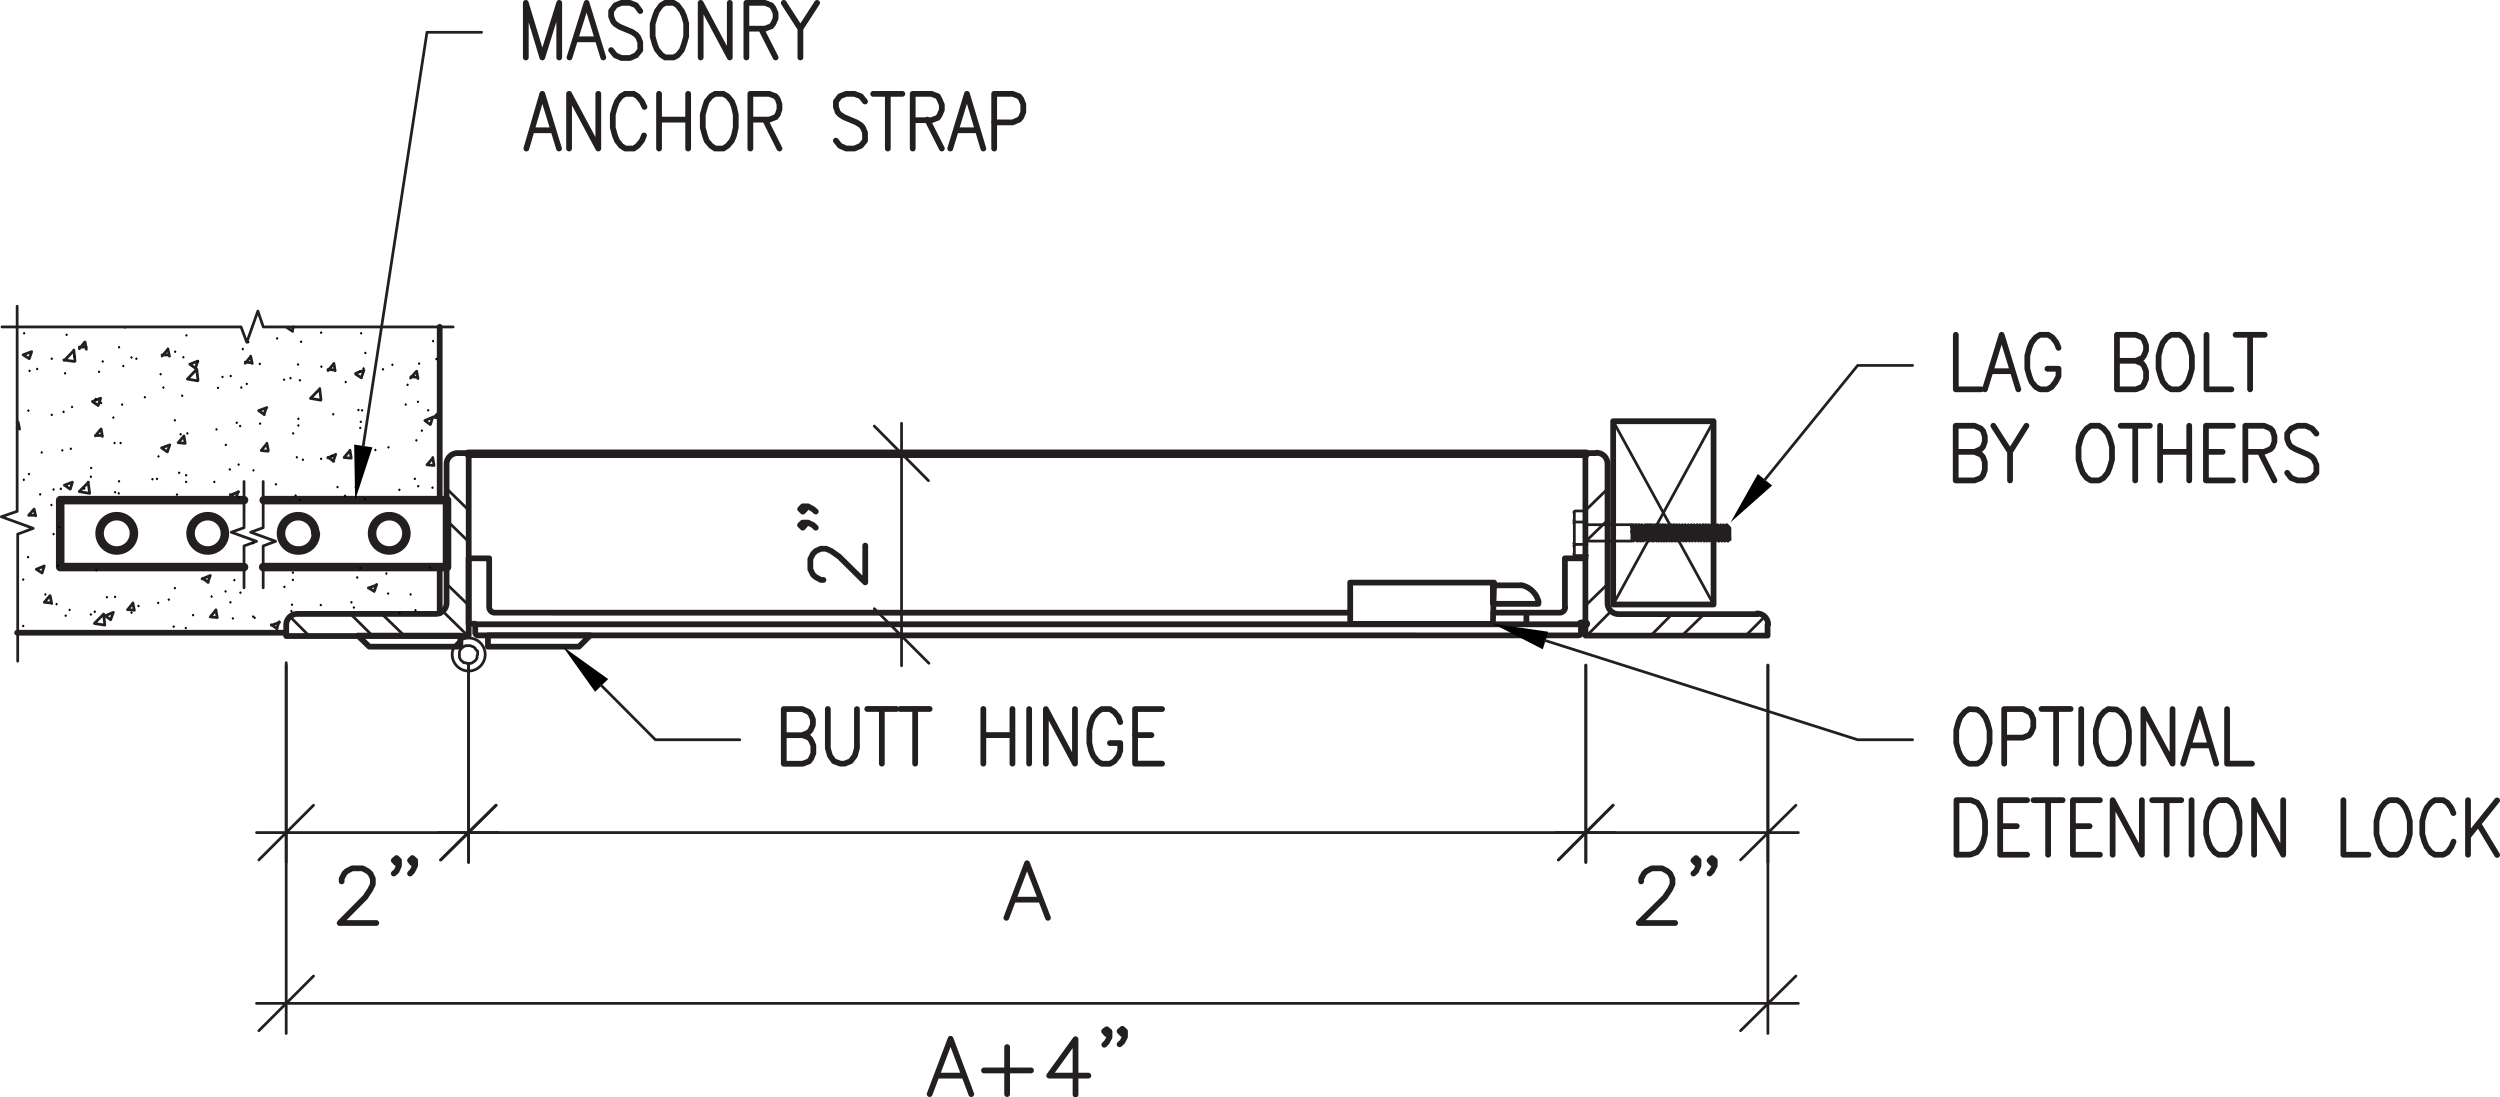 <svg xmlns="http://www.w3.org/2000/svg" viewBox="0 0 225.89 99.12"><defs><style>.cls-1,.cls-2,.cls-3{fill:none;stroke:#231f20;stroke-linecap:round;stroke-linejoin:round;}.cls-1{stroke-width:0.52px;}.cls-2{stroke-width:0.25px;}.cls-3{stroke-width:0.77px;}</style></defs><g id="Layer_2" data-name="Layer 2"><g id="Layer_1-2" data-name="Layer 1"><polygon class="cls-1" points="52.31 58.43 44.09 58.43 44.09 57.41 53.33 57.41 52.31 58.43"/><path class="cls-2" d="M33.62,57.41l-1.95-1.94m10.56,1.94L40,55.22m2.31-6.31-2-1.94M27.89,57.41l-1.7-1.7m10.31,1.7-2-1.94m7.79-.83-2-1.94m2-6.66-2-1.95"/><path class="cls-1" d="M41.35,40.94h1V57.41m-1-16.47a1,1,0,0,0-1,1m0,12.6V41.93m-1,13.54a1,1,0,0,0,1-1m-13.54,1H39.4m-12.54,0a1,1,0,0,0-1,1m16.45,1H25.86v-1"/><path class="cls-2" d="M152,57.41l2-1.94M143.4,57.41l2.17-2.19m-2.28-6.31,2-1.94m12.47,10.44,1.7-1.7m-10.28,1.7,1.92-1.94m-7.76-.83,2-1.94m-2-6.66,2-1.95"/><path class="cls-1" d="M43.16,57.41h84.78m-85-.26a.26.26,0,0,0,.26.26m-.26-1v.8m99.94-.8H42.91m99.94.8v-.8m-.23,1a.26.26,0,0,0,.26-.26m-14.94.26h14.67m1.64-16.47h-1V57.41m2-15.5a1,1,0,0,0-1-1m1,13.57V41.93m0,12.56a1,1,0,0,0,1,1m12.57,0H146.2m13.56.94a1,1,0,0,0-1-1m-15.5,2h16.45v-1"/><path class="cls-3" d="M36.72,48.19a1.55,1.55,0,1,0-1.55,1.55,1.55,1.55,0,0,0,1.55-1.55m-8.23,0A1.55,1.55,0,1,0,27,49.74a1.54,1.54,0,0,0,1.54-1.55m-8.22,0a1.55,1.55,0,1,0-1.55,1.55,1.54,1.54,0,0,0,1.55-1.55m-8.22,0a1.55,1.55,0,1,0-1.55,1.55,1.55,1.55,0,0,0,1.55-1.55m11.73-3H40.39v6.05H23.78M143.29,41H42.34"/><path class="cls-2" d="M23.78,43.51v4.17l-1.13.41,2.25.82-1.12.42v3.78m-1.73-9.6v4.17l-1.15.41,2.28.82-1.13.42v3.78"/><polyline class="cls-3" points="22.05 45.19 5.44 45.19 5.44 51.24 22.05 51.24"/><path class="cls-2" d="M43.16,59.14l0-.14,0-.16L43,58.7l-.08-.14-.14-.11-.14-.05-.13-.06-.17,0H42.2l-.14,0-.16.09-.11.08-.14.11-.08.14-.06.16,0,.14v.16l0,.17.06.13.08.14.14.11.11.11.16,0,.14.06h.16l.17,0,.13-.05.14-.09.14-.11.08-.1.08-.14,0-.17Zm.68,0a1.49,1.49,0,1,0-1.49,1.49,1.5,1.5,0,0,0,1.49-1.49m112-10.24.13-.14m.14.14-.14-.14-.24-1.34.13.13m.25,1.35-.25-1.35.14-.13m-.41,1.48.11-.14m.14.14-.14-.14-.22-1.34.11.13m.25,1.35-.25-1.35.14-.13m-.41,1.48.13-.14m.14.14-.14-.14-.24-1.34.13.13m.25,1.35-.25-1.35.14-.13M155,48.89l.14-.14m.14.14-.14-.14-.25-1.34.14.13m.25,1.35-.25-1.35.14-.13m-.41,1.48.1-.14m.14.14-.14-.14-.21-1.34.13.13m.22,1.35-.22-1.35.11-.13m-.41,1.48.14-.14m.14.14-.14-.14-.25-1.34.14.13m.25,1.35-.25-1.35.14-.13m-.44,1.48.13-.14m.14.14-.14-.14-.22-1.34.11.13m.25,1.35-.25-1.35.14-.13M154,48.89l.14-.14m.11.14-.11-.14-.25-1.34.14.13m.22,1.35L154,47.54l.13-.13m-.43,1.48.13-.14m.14.14-.14-.14-.24-1.34.13.13m.25,1.35-.25-1.35.14-.13m-.41,1.48.11-.14m.14.14-.14-.14-.22-1.34.14.13m.22,1.35-.22-1.35.11-.13m-.41,1.48.13-.14m.14.14-.14-.14-.24-1.34.13.13m.25,1.35-.25-1.35.14-.13m-.44,1.48.14-.14m.14.14-.14-.14-.22-1.34.11.13m.25,1.35-.25-1.35.14-.13m-.42,1.48.14-.14m.11.14-.11-.14-.24-1.34.13.13m.22,1.35-.22-1.35.14-.13m-.44,1.48.14-.14m.13.14-.13-.14-.25-1.34.14.13m.24,1.35-.24-1.35.14-.13m-.42,1.48.11-.14m.14.14-.14-.14L152,47.41l.14.13m.22,1.35-.22-1.35.11-.13m-.41,1.48.14-.14m.13.14-.13-.14-.25-1.34.14.13m.24,1.35-.24-1.35.13-.13m-.43,1.48.13-.14m.14.14-.14-.14-.22-1.34.11.13m.25,1.35-.25-1.35.14-.13m-.41,1.48.14-.14m.11.14-.11-.14-.25-1.34.14.13m.22,1.35-.22-1.35.13-.13m-.44,1.48.14-.14m.14.14-.14-.14L151,47.41l.13.13m.25,1.35-.25-1.35.14-.13m-.41,1.48.11-.14m.13.14-.13-.14-.22-1.34.14.13m.21,1.35-.21-1.35.11-.13m-.42,1.48.14-.14m.14.14-.14-.14-.25-1.34.14.13m.25,1.35-.25-1.35.14-.13m-2.39,0,.25,1.34-.14.14m-.9-.14L147.4,48m0-.47.14-.13.11.13.13-.13m-.41,1.48.14-.14.11.14.14-.14.13.14m0,0-.24-1.35m.11,1.21-.22-1.34m.08,1.48-.25-1.48m.28.13.13-.13.14.13.14-.13m-.44,1.48.14-.14.13.14.14-.14.14.14m0,0L148,47.54m.11,1.21-.25-1.34m.14.13.14-.13.13.13.11-.13m-.41,1.48.14-.14.14.14.11-.14.13.14m0,0-.22-1.35m.09,1.21-.22-1.34m.13.13.11-.13.14.13m-.27,1.35.11-.14.13.14m-5.15-1.48h4.11v1.48m-4.11,0h4.11m8.86-.17v-1m-13,2.49V46.09m13,2.28-.14-.83m-.14-.13.28.3m-.17,1.18.17-.17m-5.71.17-.24-1.35m-.11-.13.11.13.13-.13m0,1.34.13.14m-.27,0-.22-1.35m-.14-.13.14.13.14-.13m0,1.34.11.14.14-.14m-.39.14-.24-1.35m-.14-.13.14.13.13-.13m0,1.34.13.14.14-.14m-.41.14-.22-1.35m-.14-.13.14.13.11-.13m0,1.34.14.14.14-.14m-.39.14-.24-1.35m-.14-.13.14.13.13-.13m0,1.34.13.14.11-.14m-.38.14L149,47.54m-.11-.13.11.13.14-.13m0,1.34.14.14.14-.14m-.42.14-.22-1.35m-.13-.13.13.13.14-.13m0,1.34.11.14.14-.14m-.38.14-.25-1.35.14-.13m0,1.34.14.14.13-.14m7.38,0L156,47.41m-5.56,1.34-.22-1.34m0,1.34-.25-1.34m0,1.34-.25-1.34m0,1.34-.22-1.34m0,1.34-.25-1.34m0,1.34-.22-1.34m0,1.34-.24-1.34m-6.36,2.79h1m-1.18-.13V46.26m.14,2.93h1m-1.18.86a.15.15,0,0,0,.15.15m0-1a.15.15,0,0,0-.15.15m0-.27a.15.15,0,0,0,.15.15m0-2.08a.15.15,0,0,0-.15.15m0-.28a.15.15,0,0,0,.15.15m0,0h1m-1-1a.15.15,0,0,0-.15.15m.15-.15a.15.15,0,0,0-.15.15m.14-.15h1"/><path class="cls-1" d="M139,54.42v.14h-4.11m4.13-.17a2,2,0,0,0-1.58-1.52m-2.55,1.69V52.89h2.52m-2.52,3.48H122V52.64h13ZM33.37,58.43H41.6v-1H32.33Z"/><path class="cls-2" d="M83.89,43.43,79,38.5M79,55l4.93,4.93m-2.47.22V38.25M83.1,41H78.71m4.14,16.44H78.71"/><path class="cls-1" d="M154.83,54.62h-9.07V38.06h9.07Zm-65-41.2V8.48h1.67l.58.22.19.25.19.47v.71l-.19.46-.19.22-.58.25H89.81m-3.4.71H88.3m-2.44,1.65,1.51-4.94,1.48,4.94m-5.07-2.61,1.32,2.61m-2.63,0V8.48h1.69l.58.22L84.9,9l.2.47v.46l-.2.47-.16.24-.58.22H82.47M78.9,8.48h2.63m-1.31,0v4.94M78.16,9.17l-.38-.47-.58-.22h-.74l-.57.22-.36.47v.49l.16.47.2.22.38.24,1.12.47.39.25.19.22.19.46v.72l-.38.46-.58.25h-.74l-.57-.25-.36-.46m-6.41-1.9,1.31,2.61m-2.63,0V8.48h1.7l.58.22.19.25.16.47v.46l-.16.47-.19.24-.58.22H67.8M64.62,8.48l-.38.22-.39.47-.16.49-.19.69v1.18l.19.71.16.47.39.46.38.25h.74l.38-.25.39-.46.19-.47.16-.71V10.35l-.16-.69-.19-.49-.39-.47-.38-.22Zm-5.07,2.33h2.63m0-2.33v4.94M59.55,8.48v4.94M58.23,9.66,58,9.17l-.38-.47-.36-.22h-.77l-.38.22-.36.47-.19.49-.19.69v1.18l.19.71.19.47.36.46.38.25h.77l.36-.25.38-.46.19-.47m-6.77,1.18V8.48l2.64,4.94V8.48m-6,3.29H50m-2.44,1.65L49,8.48l1.51,4.94M73.83.26,72.32,2.59M70.82.26l1.5,2.33v2.6m-3.56-2.6,1.32,2.6m-2.64,0V.26h1.68l.57.22.19.25.2.46v.47l-.2.46-.19.25-.57.22H67.44m-4.13,2.6V.26l2.63,4.93V.26M60.1.26l-.36.22L59.36,1l-.19.49-.2.68V3.3l.2.72.19.46.38.47.36.24h.77L61.22,5l.39-.47L61.8,4,62,3.3V2.12l-.19-.68L61.61,1,61.22.48,60.87.26ZM57.85,1,57.47.48,56.92.26h-.77L55.6.48,55.22,1v.49l.19.47.19.21.39.25,1.12.47.36.24.19.22.19.47v.71L57.47,5l-.55.24h-.77L55.6,5l-.38-.47M52,3.55H53.9M51.46,5.19,53,.26l1.51,4.93m-7,0V.26L49,5.19,50.53.26V5.19m87.39,50.17v1m3-1a.5.5,0,0,0,.5-.51m1.84-4.4h-1.86v4.41m-19.47.5H44.69m96.24,0h-6M44.2,54.85a.51.51,0,0,0,.51.51m-1.8,1h-.57V50.45H44.2v4.41m28.34-9.1.22.25-.22.22L72.3,46l.24-.25H73l.46.25.25.22m-1.18,1,.22.22-.22.24-.24-.24.24-.22H73l.46.22.25.24m.69,4.72h-.22l-.47-.25-.25-.22-.24-.49v-.93l.24-.47.25-.25.47-.21h.46l.47.21.71.5,2.36,2.33V49.3"/><path class="cls-2" d="M154.83,38.06l-9.07,16.56m0-16.56,9.07,16.56"/><path class="cls-1" d="M209.3,39.18l-.39-.46-.57-.25h-.74l-.58.25-.36.46v.47l.17.47.19.24.38.22,1.13.49.38.23.19.24.2.47v.71l-.39.47-.57.22h-.74l-.58-.22-.36-.47m-2.46-1.89,1.31,2.58m-2.63,0V38.47h1.7l.58.25.19.22.16.49v.47l-.16.46-.19.22-.58.25h-1.7m-3.56,2.58h2.44m-2.44-2.58h1.51m-1.51,2.58V38.47h2.44m-6.58,2.36h2.63m0-2.36v4.94m-2.63-4.94v4.94m-3.56-4.94h2.63m-1.32,0v4.94m-4-4.94-.38.25-.36.46-.19.47-.19.71v1.18l.19.69.19.49.36.47.38.22h.74l.39-.22.38-.47.19-.49.2-.69V40.36l-.2-.71-.19-.47-.38-.46-.39-.25Zm-5.83,0-1.48,2.36m-1.51-2.36,1.51,2.36v2.58m-3.21-2.58.57.24.2.23.16.46v.71l-.16.47-.2.25-.57.22h-1.7V38.47h1.7l.57.25.2.22.16.49v.47l-.16.46-.2.22-.57.25h-1.7M202,30.25h2.63m-1.32,0v4.93m-3.94-4.93v4.93h2.25m-5.43-4.93-.39.24-.38.47-.19.47-.19.71v1.18l.19.68.19.5.38.46.39.22h.74l.38-.22.36-.46.19-.5.19-.68V32.14l-.19-.71-.19-.47-.36-.47-.38-.24Zm-3.21,2.35.58.25.16.22.19.47v.71l-.19.47-.16.24-.58.22h-1.7V30.25h1.7l.58.24.16.22.19.5v.46l-.19.47-.16.22-.58.24h-1.7M186,31.43l-.19-.47-.36-.47-.38-.24h-.74l-.39.24-.38.47-.19.47-.19.71v1.18l.19.68.19.5.38.46.39.22H185l.38-.22.36-.46L186,34v-.68H185m-5.07.22h1.86m-2.44,1.64,1.51-4.93,1.51,4.93m-5.65-4.93v4.93H179"/><polygon points="160.12 43.87 156.37 47.19 158.83 42.83 160.12 43.87"/><polyline class="cls-2" points="159.46 43.35 167.85 33.02 172.81 33.02"/><path class="cls-1" d="M102.56,69H105m-2.46-2.58h1.5M102.56,69V64.07H105m-3.78,1.18-.16-.46-.39-.47-.38-.25h-.74l-.38.25-.39.47-.19.46-.16.71v1.18l.16.69.19.46.39.5.38.22h.74l.38-.22.39-.5.16-.46v-.69h-.93M94.5,69V64.07L97.13,69V64.07m-4.14,0V69m-4.14-2.58h2.63m0-2.36V69m-2.63-4.94V69m-7.51-4.94H84m-1.31,0V69m-4.33-4.94H81m-1.32,0V69m-4.88-4.94v3.54l.19.68.36.5.58.22h.38l.55-.22.38-.5.19-.68V64.07m-4.9,2.36.57.22.19.25.2.46v.71l-.2.47-.19.25-.57.22H70.82V64.07h1.67l.57.25.19.22.2.46v.5l-.2.46-.19.22-.57.25H70.82m153.11,8,1.7,2.82m0-4.93L223,75.59m0-3.29v4.93m-1.32-3.76-.19-.46-.35-.47-.39-.24H220l-.36.24-.38.47-.2.46-.19.72v1.18l.19.68.2.47.38.49.36.22h.76l.39-.22.35-.49.19-.47m-5.81-3.75-.38.24-.38.47-.2.46-.19.72v1.18l.19.68.2.47.38.49.38.22h.74L217,77l.35-.49.2-.47.19-.68V74.19l-.19-.72-.2-.46-.35-.47-.39-.24Zm-4.14,0v4.93H214m-10.33,0V72.3l2.63,4.93V72.3m-5.84,0-.36.24-.38.47-.19.46-.19.72v1.18l.19.68.19.47.38.49.36.22h.77l.36-.22.38-.49.19-.47.19-.68V74.19l-.19-.72L202,73l-.38-.47-.36-.24Zm-2.44,0v4.93m-3.56-4.93h2.63m-1.32,0v4.93m-4.88,0V72.3l2.64,4.93V72.3m-6.23,4.93h2.44m-2.44-2.58h1.51m-1.51,2.58V72.3h2.44m-6,0h2.63m-1.31,0v4.93m-4.33,0h2.43m-2.43-2.58h1.5m-1.5,2.58V72.3h2.43m-6.38,4.93V72.3h1.31l.58.24L179,73l.2.46.16.72v1.18l-.16.68-.2.47-.38.49-.58.22Zm24.45-13.16V69h2.25m-5.65-1.65h1.89M197.26,69l1.51-4.94L200.25,69m-6.58,0V64.07L196.3,69V64.07m-5.81,0-.38.25-.39.47-.16.46-.19.71v1.18l.19.69.16.46.39.5.38.22h.74l.38-.22.39-.5.19-.46.17-.69V66l-.17-.71-.19-.46-.39-.47-.38-.25Zm-2.44,0V69m-3.59-4.94h2.63m-1.31,0V69m-4.69,0V64.07h1.7l.55.25.19.22.19.46v.72l-.19.46-.19.25-.55.22h-1.7m-3.18-2.58-.38.25-.39.47-.19.46-.19.71v1.18l.19.69.19.46.39.5.38.22h.74l.38-.22.36-.5.19-.46.19-.69V66l-.19-.71-.19-.46-.36-.47-.38-.25Z"/><polygon points="53.77 62.51 50.86 58.43 54.95 61.36 53.77 62.51"/><polyline class="cls-2" points="54.34 61.94 59.22 66.84 66.84 66.84"/><line class="cls-3" x1="142.85" y1="56.37" x2="143.29" y2="56.37"/><line class="cls-1" x1="39.73" y1="45.19" x2="39.73" y2="29.53"/><path class="cls-2" d="M38.91,38.31l.19-.63M33.81,53.44l.22-.63M32.66,34.09l.22-.63m-2.77,8.22.22-.63M25,56.81l.22-.63m1.18-26.29.11-.35m-2.66,7.92.22-.63m-2.77,8.22.22-.63m-2.74,8.2L19,52M17.67,33.26l.19-.63m-2.74,8.2.22-.63M10,56l.22-.63M8.87,36.64,9.09,36M6.35,44.2l.19-.63M3.8,51.77,4,51.14M2.64,32.41l.22-.63M9.5,55.63,10,56M3.28,51.44l.52.33m20.72,4.68.52.36M18.3,52.26l.52.36m-13-8.78.53.36m26.94,8.91.52.33m-13-8.75.52.36M14.6,40.47l.52.36M8.35,36.28l.52.36M2.12,32.08l.52.33m27,8.91.52.36M23.37,37.1l.52.36m-6.74-4.55.49.35M38.39,38l.49.36m-6.74-4.55.52.33m-6.74-4.55.52.35m6.85,23.19.74-.27m-9.51,3.64.74-.27m-7-3.92L19,52M9.53,55.63l.71-.3M38.39,38l.71-.3m-9.48,3.67.71-.3m-9.51,3.67.74-.3m-18.28,7L4,51.14M32.14,33.73l.74-.27M23.37,37.1l.74-.27M14.6,40.47l.74-.27M5.82,43.84l.72-.27M17.15,32.91l.71-.28M8.35,36.28l.74-.3m-7-3.92.74-.28M8.54,56.34l.93.14M7.17,44.42l.93.16M39.21,37.7l.58.11M28.08,36l.91.16M16.93,34.25l.93.16M5.77,32.52l.93.14M29,36.11l-.11-1m-11-.74-.11-1m-11-.74-.11-1M8.1,44.56l-.14-1M9.47,56.48l-.11-1M39.21,37.7l.58-.57M28.05,36l.83-.85M8.54,56.32l.82-.83m7.57-21.24.82-.85m-10.58,11L8,43.57m-2.19-11,.82-.85M37.76,34.2l-.11-.66M39.21,42l-.11-.66m-8.82-7.84-.11-.66m1.56,8.5-.11-.66m-8.83-7.84-.14-.66m1.59,8.5-.13-.63m-8.8-7.87-.14-.66m1.56,8.53-.11-.66m3,16.37-.11-.66M7.8,31.56l-.11-.65m1.56,8.52-.11-.66m3,16.37L12,54.48M1.77,38.77l-.14-.65m1.59,8.49L3.08,46m1.59,8.53-.13-.66M19,55.74l.63.06m-8.11-.72.6.06M4,54.42l.63.06M2.59,46.56l.6,0M38.58,42l.63.06m-8.11-.72.63.06m-8.12-.69.61.06M16.1,40l.63.06m-8.11-.71.63,0m-7.7-.68.19,0m35.39-4.63.63.06m-8.12-.72.64.06m-8.12-.72.6.06m-8.11-.71.63,0m-8.11-.71.63,0M38.58,42l.52-.6m-2-7.24.52-.6M31.1,41.32l.49-.57M19,55.74l.49-.6M29.64,33.48l.5-.6m-6.53,7.81.5-.6m-12.58,15,.49-.6M22.16,32.82l.49-.6M16.1,40l.52-.6M4,54.42l.52-.6M14.65,32.17l.52-.61M8.62,39.38l.49-.61M2.59,46.56,3.08,46M7.17,31.51l.49-.6M1.55,38.2l.08-.08"/><polygon points="5.99 30.14 5.93 30.19 5.91 30.25 5.93 30.3 5.99 30.36 6.04 30.36 6.1 30.3 6.13 30.25 6.1 30.19 6.04 30.14 5.99 30.14"/><polygon points="5.85 33.62 5.8 33.67 5.77 33.73 5.8 33.78 5.85 33.84 5.91 33.84 5.96 33.78 5.99 33.73 5.96 33.67 5.91 33.62 5.85 33.62"/><polygon points="5.71 37.1 5.66 37.16 5.63 37.21 5.66 37.27 5.71 37.32 5.77 37.32 5.83 37.27 5.85 37.21 5.83 37.16 5.77 37.1 5.71 37.1"/><polygon points="5.61 40.58 5.55 40.64 5.52 40.69 5.55 40.75 5.61 40.8 5.66 40.8 5.71 40.75 5.74 40.69 5.71 40.64 5.66 40.58 5.61 40.58"/><polygon points="5.47 44.06 5.41 44.12 5.39 44.17 5.41 44.23 5.47 44.28 5.52 44.28 5.58 44.23 5.61 44.17 5.58 44.12 5.52 44.06 5.47 44.06"/><polygon points="21.91 31.43 21.86 31.48 21.83 31.54 21.86 31.59 21.91 31.65 21.97 31.65 22.02 31.59 22.05 31.54 22.02 31.48 21.97 31.43 21.91 31.43"/><polygon points="5.33 47.55 5.28 47.6 5.25 47.65 5.28 47.71 5.33 47.76 5.39 47.76 5.44 47.71 5.47 47.65 5.44 47.6 5.39 47.55 5.33 47.55"/><polygon points="21.78 34.91 21.72 34.96 21.7 35.02 21.72 35.07 21.78 35.13 21.83 35.13 21.89 35.07 21.91 35.02 21.89 34.96 21.83 34.91 21.78 34.91"/><polygon points="5.22 51 5.17 51.05 5.14 51.11 5.17 51.16 5.22 51.22 5.28 51.22 5.33 51.16 5.36 51.11 5.33 51.05 5.28 51 5.22 51"/><polygon points="21.67 38.39 21.61 38.44 21.59 38.5 21.61 38.55 21.67 38.61 21.72 38.61 21.78 38.55 21.81 38.5 21.78 38.44 21.72 38.39 21.67 38.39"/><polygon points="5.08 54.48 5.03 54.53 5 54.59 5.03 54.64 5.08 54.7 5.14 54.7 5.19 54.64 5.22 54.59 5.19 54.53 5.14 54.48 5.08 54.48"/><polygon points="21.53 41.87 21.48 41.92 21.45 41.98 21.48 42.03 21.53 42.09 21.59 42.09 21.64 42.03 21.67 41.98 21.64 41.92 21.59 41.87 21.53 41.87"/><polygon points="37.84 32.74 37.79 32.8 37.76 32.85 37.79 32.91 37.84 32.96 37.9 32.96 37.95 32.91 37.98 32.85 37.95 32.8 37.9 32.74 37.84 32.74"/><polygon points="37.73 36.2 37.68 36.25 37.65 36.3 37.68 36.36 37.73 36.41 37.79 36.41 37.84 36.36 37.87 36.3 37.84 36.25 37.79 36.2 37.73 36.2"/><polygon points="21.15 52.31 21.09 52.37 21.06 52.42 21.09 52.48 21.15 52.53 21.2 52.53 21.26 52.48 21.28 52.42 21.26 52.37 21.2 52.31 21.15 52.31"/><polygon points="37.59 39.68 37.54 39.73 37.51 39.79 37.54 39.84 37.59 39.9 37.65 39.9 37.7 39.84 37.73 39.79 37.7 39.73 37.65 39.68 37.59 39.68"/><polygon points="21.01 55.77 20.96 55.82 20.93 55.88 20.96 55.93 21.01 55.99 21.07 55.99 21.12 55.93 21.15 55.88 21.12 55.82 21.07 55.77 21.01 55.77"/><polygon points="37.46 43.16 37.4 43.21 37.37 43.27 37.4 43.32 37.46 43.38 37.51 43.38 37.57 43.32 37.59 43.27 37.57 43.21 37.51 43.16 37.46 43.16"/><polygon points="37.07 53.6 37.02 53.66 36.99 53.71 37.02 53.77 37.07 53.82 37.13 53.82 37.18 53.77 37.21 53.71 37.18 53.66 37.13 53.6 37.07 53.6"/><polygon points="11.25 29.48 11.2 29.54 11.17 29.59 11.2 29.65 11.25 29.7 11.31 29.7 11.36 29.65 11.39 29.59 11.36 29.54 11.31 29.48 11.25 29.48"/><polygon points="11.12 32.96 11.06 33.02 11.03 33.07 11.06 33.13 11.12 33.18 11.17 33.18 11.22 33.13 11.25 33.07 11.22 33.02 11.17 32.96 11.12 32.96"/><polygon points="11.01 36.44 10.95 36.5 10.92 36.55 10.95 36.61 11.01 36.66 11.06 36.66 11.12 36.61 11.14 36.55 11.12 36.5 11.06 36.44 11.01 36.44"/><polygon points="10.87 39.92 10.81 39.98 10.79 40.03 10.81 40.09 10.87 40.14 10.92 40.14 10.98 40.09 11.01 40.03 10.98 39.98 10.92 39.92 10.87 39.92"/><polygon points="10.73 43.38 10.68 43.43 10.65 43.49 10.68 43.54 10.73 43.6 10.79 43.6 10.84 43.54 10.87 43.49 10.84 43.43 10.79 43.38 10.73 43.38"/><polygon points="27.18 30.77 27.12 30.82 27.09 30.88 27.12 30.93 27.18 30.99 27.23 30.99 27.29 30.93 27.32 30.88 27.29 30.82 27.23 30.77 27.18 30.77"/><polygon points="27.07 34.25 27.01 34.3 26.99 34.36 27.01 34.41 27.07 34.47 27.12 34.47 27.18 34.41 27.21 34.36 27.18 34.3 27.12 34.25 27.07 34.25"/><polygon points="26.93 37.73 26.88 37.79 26.85 37.84 26.88 37.9 26.93 37.95 26.99 37.95 27.04 37.9 27.07 37.84 27.04 37.79 26.99 37.73 26.93 37.73"/><polygon points="10.37 53.82 10.32 53.88 10.29 53.93 10.32 53.99 10.37 54.04 10.43 54.04 10.48 53.99 10.51 53.93 10.48 53.88 10.43 53.82 10.37 53.82"/><polygon points="26.79 41.21 26.74 41.27 26.71 41.32 26.74 41.38 26.79 41.43 26.85 41.43 26.9 41.38 26.93 41.32 26.9 41.27 26.85 41.21 26.79 41.21"/><polygon points="26.68 44.67 26.63 44.72 26.6 44.77 26.63 44.83 26.68 44.88 26.74 44.88 26.79 44.83 26.82 44.77 26.79 44.72 26.74 44.67 26.68 44.67"/><polygon points="26.44 51.63 26.38 51.68 26.36 51.74 26.38 51.79 26.44 51.85 26.49 51.85 26.55 51.79 26.57 51.74 26.55 51.68 26.49 51.63 26.44 51.63"/><polygon points="26.3 55.11 26.25 55.16 26.22 55.22 26.25 55.27 26.3 55.33 26.36 55.33 26.41 55.27 26.44 55.22 26.41 55.16 26.36 55.11 26.3 55.11"/><polygon points="16.54 32.17 16.49 32.22 16.46 32.28 16.49 32.33 16.54 32.39 16.6 32.39 16.65 32.33 16.68 32.28 16.65 32.22 16.6 32.17 16.54 32.17"/><polygon points="16.43 35.65 16.38 35.7 16.35 35.76 16.38 35.81 16.43 35.87 16.49 35.87 16.54 35.81 16.57 35.76 16.54 35.7 16.49 35.65 16.43 35.65"/><polygon points="16.3 39.13 16.24 39.18 16.21 39.24 16.24 39.29 16.3 39.35 16.35 39.35 16.41 39.29 16.43 39.24 16.41 39.18 16.35 39.13 16.3 39.13"/><polygon points="16.16 42.61 16.1 42.66 16.08 42.72 16.1 42.77 16.16 42.83 16.21 42.83 16.27 42.77 16.3 42.72 16.27 42.66 16.21 42.61 16.16 42.61"/><polygon points="32.6 30 32.55 30.06 32.52 30.11 32.55 30.17 32.6 30.22 32.66 30.22 32.71 30.17 32.74 30.11 32.71 30.06 32.66 30 32.6 30"/><polygon points="32.5 33.45 32.44 33.51 32.41 33.56 32.44 33.62 32.5 33.67 32.55 33.67 32.6 33.62 32.63 33.56 32.6 33.51 32.55 33.45 32.5 33.45"/><polygon points="32.36 36.94 32.3 36.99 32.28 37.05 32.3 37.1 32.36 37.16 32.41 37.16 32.47 37.1 32.5 37.05 32.47 36.99 32.41 36.94 32.36 36.94"/><polygon points="15.77 53.03 15.72 53.08 15.69 53.14 15.72 53.19 15.77 53.25 15.83 53.25 15.88 53.19 15.91 53.14 15.88 53.08 15.83 53.03 15.77 53.03"/><polygon points="32.22 40.42 32.17 40.47 32.14 40.53 32.17 40.58 32.22 40.64 32.28 40.64 32.33 40.58 32.36 40.53 32.33 40.47 32.28 40.42 32.22 40.42"/><polygon points="15.67 56.51 15.61 56.56 15.58 56.62 15.61 56.67 15.67 56.73 15.72 56.73 15.78 56.67 15.8 56.62 15.78 56.56 15.72 56.51 15.67 56.51"/><polygon points="32.11 43.9 32.06 43.95 32.03 44.01 32.06 44.06 32.11 44.12 32.17 44.12 32.22 44.06 32.25 44.01 32.22 43.95 32.17 43.9 32.11 43.9"/><polygon points="31.73 54.31 31.67 54.37 31.65 54.42 31.67 54.48 31.73 54.53 31.78 54.53 31.84 54.48 31.86 54.42 31.84 54.37 31.78 54.31 31.73 54.31"/><polygon points="11.86 32.19 11.8 32.25 11.77 32.3 11.8 32.36 11.86 32.41 11.91 32.41 11.96 32.36 11.99 32.3 11.96 32.25 11.91 32.19 11.86 32.19"/><polygon points="25.01 30.47 24.96 30.52 24.93 30.58 24.96 30.63 25.01 30.69 25.07 30.69 25.12 30.63 25.15 30.58 25.12 30.52 25.07 30.47 25.01 30.47"/><polygon points="9.11 36.3 9.06 36.36 9.03 36.41 9.06 36.47 9.11 36.52 9.17 36.52 9.22 36.47 9.25 36.41 9.22 36.36 9.17 36.3 9.11 36.3"/><polygon points="22.27 34.58 22.22 34.63 22.19 34.69 22.22 34.74 22.27 34.8 22.32 34.8 22.38 34.74 22.41 34.69 22.38 34.63 22.32 34.58 22.27 34.58"/><polygon points="35.43 32.85 35.37 32.91 35.35 32.96 35.37 33.02 35.43 33.07 35.48 33.07 35.54 33.02 35.57 32.96 35.54 32.91 35.48 32.85 35.43 32.85"/><polygon points="6.37 40.44 6.32 40.5 6.29 40.55 6.32 40.61 6.37 40.66 6.43 40.66 6.48 40.61 6.51 40.55 6.48 40.5 6.43 40.44 6.37 40.44"/><polygon points="19.53 38.69 19.48 38.74 19.45 38.8 19.48 38.85 19.53 38.91 19.59 38.91 19.64 38.85 19.67 38.8 19.64 38.74 19.59 38.69 19.53 38.69"/><polygon points="32.69 36.96 32.63 37.02 32.6 37.07 32.63 37.13 32.69 37.18 32.74 37.18 32.8 37.13 32.82 37.07 32.8 37.02 32.74 36.96 32.69 36.96"/><polygon points="3.6 44.56 3.55 44.61 3.52 44.67 3.55 44.72 3.6 44.78 3.66 44.78 3.71 44.72 3.74 44.67 3.71 44.61 3.66 44.56 3.6 44.56"/><polygon points="16.79 42.83 16.73 42.88 16.71 42.94 16.73 42.99 16.79 43.05 16.84 43.05 16.9 42.99 16.93 42.94 16.9 42.88 16.84 42.83 16.79 42.83"/><polygon points="29.95 41.08 29.89 41.13 29.86 41.19 29.89 41.24 29.95 41.3 30 41.3 30.06 41.24 30.08 41.19 30.06 41.13 30 41.08 29.95 41.08"/><polygon points="8.54 55.16 8.48 55.22 8.46 55.27 8.48 55.33 8.54 55.38 8.59 55.38 8.65 55.33 8.68 55.27 8.65 55.22 8.59 55.16 8.54 55.16"/><polygon points="21.7 53.44 21.64 53.49 21.61 53.55 21.64 53.6 21.7 53.66 21.75 53.66 21.81 53.6 21.83 53.55 21.81 53.49 21.75 53.44 21.7 53.44"/><polygon points="34.88 51.71 34.83 51.77 34.8 51.82 34.83 51.88 34.88 51.93 34.94 51.93 34.99 51.88 35.02 51.82 34.99 51.77 34.94 51.71 34.88 51.71"/><polygon points="2.65 33.4 2.59 33.45 2.56 33.51 2.59 33.56 2.65 33.62 2.7 33.62 2.75 33.56 2.78 33.51 2.75 33.45 2.7 33.4 2.65 33.4"/><polygon points="15.8 31.67 15.75 31.73 15.72 31.78 15.75 31.84 15.8 31.89 15.86 31.89 15.91 31.84 15.94 31.78 15.91 31.73 15.86 31.67 15.8 31.67"/><polygon points="28.99 29.95 28.93 30 28.9 30.06 28.93 30.11 28.99 30.17 29.04 30.17 29.1 30.11 29.12 30.06 29.1 30 29.04 29.95 28.99 29.95"/><polygon points="13.06 35.78 13.01 35.84 12.98 35.9 13.01 35.95 13.06 36 13.12 36 13.17 35.95 13.2 35.9 13.17 35.84 13.12 35.78 13.06 35.78"/><polygon points="26.22 34.06 26.16 34.11 26.14 34.17 26.16 34.22 26.22 34.28 26.27 34.28 26.33 34.22 26.36 34.17 26.33 34.11 26.27 34.06 26.22 34.06"/><polygon points="39.4 32.33 39.35 32.39 39.32 32.44 39.35 32.5 39.4 32.55 39.46 32.55 39.51 32.5 39.54 32.44 39.51 32.39 39.46 32.33 39.4 32.33"/><polygon points="10.32 39.92 10.27 39.98 10.24 40.03 10.27 40.09 10.32 40.14 10.37 40.14 10.43 40.09 10.46 40.03 10.43 39.98 10.37 39.92 10.32 39.92"/><polygon points="23.48 38.17 23.42 38.22 23.39 38.28 23.42 38.33 23.48 38.39 23.53 38.39 23.59 38.33 23.61 38.28 23.59 38.22 23.53 38.17 23.48 38.17"/><polygon points="36.63 36.44 36.58 36.5 36.55 36.55 36.58 36.61 36.63 36.66 36.69 36.66 36.74 36.61 36.77 36.55 36.74 36.5 36.69 36.44 36.63 36.44"/><polygon points="7.58 44.03 7.52 44.09 7.5 44.15 7.52 44.2 7.58 44.26 7.63 44.26 7.69 44.2 7.72 44.15 7.69 44.09 7.63 44.03 7.58 44.03"/><polygon points="20.74 42.31 20.68 42.36 20.65 42.42 20.68 42.47 20.74 42.53 20.79 42.53 20.85 42.47 20.87 42.42 20.85 42.36 20.79 42.31 20.74 42.31"/><polygon points="33.89 40.55 33.84 40.61 33.81 40.66 33.84 40.72 33.89 40.77 33.95 40.77 34 40.72 34.03 40.66 34 40.61 33.95 40.55 33.89 40.55"/><polygon points="4.81 48.15 4.76 48.2 4.73 48.26 4.76 48.31 4.81 48.37 4.87 48.37 4.92 48.31 4.95 48.26 4.92 48.2 4.87 48.15 4.81 48.15"/><polygon points="31.15 44.69 31.1 44.75 31.07 44.8 31.1 44.86 31.15 44.91 31.21 44.91 31.26 44.86 31.29 44.8 31.26 44.75 31.21 44.69 31.15 44.69"/><polygon points="2.07 52.26 2.01 52.31 1.99 52.37 2.01 52.42 2.07 52.48 2.12 52.48 2.18 52.42 2.21 52.37 2.18 52.31 2.12 52.26 2.07 52.26"/><polygon points="12.49 54.64 12.43 54.7 12.4 54.75 12.43 54.81 12.49 54.86 12.54 54.86 12.6 54.81 12.62 54.75 12.6 54.7 12.54 54.64 12.49 54.64"/><polygon points="25.67 52.92 25.61 52.97 25.59 53.03 25.61 53.08 25.67 53.14 25.73 53.14 25.78 53.08 25.81 53.03 25.78 52.97 25.73 52.92 25.67 52.92"/><polygon points="38.83 51.19 38.77 51.24 38.74 51.3 38.77 51.35 38.83 51.41 38.88 51.41 38.94 51.35 38.97 51.3 38.94 51.24 38.88 51.19 38.83 51.19"/><polygon points="22.9 57.03 22.85 57.08 22.82 57.14 22.85 57.19 22.9 57.25 22.96 57.25 23.01 57.19 23.04 57.14 23.01 57.08 22.96 57.03 22.9 57.03"/><polygon points="36.09 55.3 36.03 55.36 36 55.41 36.03 55.47 36.09 55.52 36.14 55.52 36.2 55.47 36.22 55.41 36.2 55.36 36.14 55.3 36.09 55.3"/><polygon points="9.25 32.55 9.2 32.61 9.17 32.66 9.2 32.72 9.25 32.77 9.31 32.77 9.36 32.72 9.39 32.66 9.36 32.61 9.31 32.55 9.25 32.55"/><polygon points="22.41 30.8 22.35 30.85 22.32 30.91 22.35 30.96 22.41 31.02 22.46 31.02 22.52 30.96 22.55 30.91 22.52 30.85 22.46 30.8 22.41 30.8"/><polygon points="6.48 36.66 6.43 36.72 6.4 36.77 6.43 36.83 6.48 36.88 6.54 36.88 6.59 36.83 6.62 36.77 6.59 36.72 6.54 36.66 6.48 36.66"/><polygon points="19.67 34.94 19.61 34.99 19.59 35.05 19.61 35.1 19.67 35.16 19.72 35.16 19.78 35.1 19.8 35.05 19.78 34.99 19.72 34.94 19.67 34.94"/><polygon points="32.82 33.18 32.77 33.24 32.74 33.29 32.77 33.35 32.82 33.4 32.88 33.4 32.93 33.35 32.96 33.29 32.93 33.24 32.88 33.18 32.82 33.18"/><polygon points="3.74 40.77 3.69 40.83 3.66 40.88 3.69 40.94 3.74 40.99 3.8 40.99 3.85 40.94 3.88 40.88 3.85 40.83 3.8 40.77 3.74 40.77"/><polygon points="16.9 39.05 16.84 39.1 16.82 39.16 16.84 39.21 16.9 39.27 16.95 39.27 17.01 39.21 17.04 39.16 17.01 39.1 16.95 39.05 16.9 39.05"/><polygon points="30.08 37.32 30.03 37.38 30 37.43 30.03 37.48 30.08 37.54 30.14 37.54 30.19 37.48 30.22 37.43 30.19 37.38 30.14 37.32 30.08 37.32"/><polygon points="14.16 43.16 14.1 43.21 14.07 43.27 14.1 43.32 14.16 43.38 14.21 43.38 14.27 43.32 14.29 43.27 14.27 43.21 14.21 43.16 14.16 43.16"/><polygon points="27.34 41.43 27.29 41.49 27.26 41.54 27.29 41.6 27.34 41.65 27.4 41.65 27.45 41.6 27.48 41.54 27.45 41.49 27.4 41.43 27.34 41.43"/><polygon points="37.76 43.82 37.7 43.87 37.68 43.93 37.7 43.98 37.76 44.04 37.81 44.04 37.87 43.98 37.9 43.93 37.87 43.87 37.81 43.82 37.76 43.82"/><polygon points="8.68 51.41 8.62 51.46 8.59 51.52 8.62 51.57 8.68 51.63 8.73 51.63 8.79 51.57 8.81 51.52 8.79 51.46 8.73 51.41 8.68 51.41"/><polygon points="5.91 55.52 5.85 55.58 5.83 55.63 5.85 55.69 5.91 55.74 5.96 55.74 6.02 55.69 6.04 55.63 6.02 55.58 5.96 55.52 5.91 55.52"/><polygon points="19.09 53.79 19.04 53.85 19.01 53.9 19.04 53.96 19.09 54.01 19.15 54.01 19.2 53.96 19.23 53.9 19.2 53.85 19.15 53.79 19.09 53.79"/><polygon points="32.25 52.07 32.19 52.12 32.17 52.18 32.19 52.23 32.25 52.29 32.3 52.29 32.36 52.23 32.39 52.18 32.36 52.12 32.3 52.07 32.25 52.07"/><polygon points="34.58 33.26 34.52 33.32 34.5 33.37 34.52 33.43 34.58 33.48 34.63 33.48 34.69 33.43 34.72 33.37 34.69 33.32 34.63 33.26 34.58 33.26"/><polygon points="29.01 33.02 28.96 33.07 28.93 33.13 28.96 33.18 29.01 33.24 29.07 33.24 29.12 33.18 29.15 33.13 29.12 33.07 29.07 33.02 29.01 33.02"/><polygon points="23.45 32.77 23.39 32.82 23.37 32.88 23.39 32.93 23.45 32.99 23.5 32.99 23.56 32.93 23.59 32.88 23.56 32.82 23.5 32.77 23.45 32.77"/><polygon points="17.86 32.55 17.8 32.61 17.78 32.66 17.8 32.72 17.86 32.77 17.91 32.77 17.97 32.72 18 32.66 17.97 32.61 17.91 32.55 17.86 32.55"/><polygon points="36.06 44.15 36 44.2 35.98 44.26 36 44.31 36.06 44.37 36.11 44.37 36.17 44.31 36.2 44.26 36.17 44.2 36.11 44.15 36.06 44.15"/><polygon points="12.29 32.3 12.24 32.36 12.21 32.41 12.24 32.47 12.29 32.52 12.35 32.52 12.4 32.47 12.43 32.41 12.4 32.36 12.35 32.3 12.29 32.3"/><polygon points="30.47 43.9 30.41 43.95 30.39 44.01 30.41 44.06 30.47 44.12 30.52 44.12 30.58 44.06 30.6 44.01 30.58 43.95 30.52 43.9 30.47 43.9"/><polygon points="6.7 32.08 6.65 32.14 6.62 32.19 6.65 32.25 6.7 32.3 6.76 32.3 6.81 32.25 6.84 32.19 6.81 32.14 6.76 32.08 6.7 32.08"/><polygon points="24.9 43.65 24.85 43.71 24.82 43.76 24.85 43.82 24.9 43.87 24.96 43.87 25.01 43.82 25.04 43.76 25.01 43.71 24.96 43.65 24.9 43.65"/><polygon points="19.34 43.43 19.28 43.49 19.25 43.54 19.28 43.6 19.34 43.65 19.39 43.65 19.45 43.6 19.48 43.54 19.45 43.49 19.39 43.43 19.34 43.43"/><polygon points="37.51 55.03 37.46 55.08 37.43 55.14 37.46 55.19 37.51 55.25 37.57 55.25 37.62 55.19 37.65 55.14 37.62 55.08 37.57 55.03 37.51 55.03"/><polygon points="13.75 43.19 13.69 43.24 13.66 43.3 13.69 43.35 13.75 43.41 13.8 43.41 13.86 43.35 13.88 43.3 13.86 43.24 13.8 43.19 13.75 43.19"/><polygon points="31.95 54.78 31.89 54.84 31.86 54.89 31.89 54.95 31.95 55 32 55 32.06 54.95 32.08 54.89 32.06 54.84 32 54.78 31.95 54.78"/><polygon points="8.18 42.97 8.13 43.02 8.1 43.08 8.13 43.13 8.18 43.19 8.24 43.19 8.29 43.13 8.32 43.08 8.29 43.02 8.24 42.97 8.18 42.97"/><polygon points="26.36 54.53 26.3 54.59 26.27 54.64 26.3 54.7 26.36 54.75 26.41 54.75 26.46 54.7 26.49 54.64 26.46 54.59 26.41 54.53 26.36 54.53"/><polygon points="2.59 42.72 2.54 42.77 2.51 42.83 2.54 42.88 2.59 42.94 2.65 42.94 2.7 42.88 2.73 42.83 2.7 42.77 2.65 42.72 2.59 42.72"/><polygon points="20.79 54.31 20.74 54.37 20.71 54.42 20.74 54.48 20.79 54.53 20.85 54.53 20.9 54.48 20.93 54.42 20.9 54.37 20.85 54.31 20.79 54.31"/><polygon points="15.23 54.07 15.17 54.12 15.14 54.18 15.17 54.23 15.23 54.29 15.28 54.29 15.34 54.23 15.36 54.18 15.34 54.12 15.28 54.07 15.23 54.07"/><polygon points="9.63 53.85 9.58 53.9 9.55 53.96 9.58 54.01 9.63 54.07 9.69 54.07 9.74 54.01 9.77 53.96 9.74 53.9 9.69 53.85 9.63 53.85"/><polygon points="4.07 53.6 4.02 53.66 3.99 53.71 4.02 53.77 4.07 53.82 4.13 53.82 4.18 53.77 4.21 53.71 4.18 53.66 4.13 53.6 4.07 53.6"/><polygon points="36.8 34.66 36.74 34.72 36.72 34.77 36.74 34.83 36.8 34.88 36.85 34.88 36.91 34.83 36.94 34.77 36.91 34.72 36.85 34.66 36.8 34.66"/><polygon points="31.21 34.41 31.15 34.47 31.13 34.52 31.15 34.58 31.21 34.63 31.26 34.63 31.32 34.58 31.34 34.52 31.32 34.47 31.26 34.41 31.21 34.41"/><polygon points="25.64 34.2 25.59 34.25 25.56 34.3 25.59 34.36 25.64 34.41 25.7 34.41 25.75 34.36 25.78 34.3 25.75 34.25 25.7 34.2 25.64 34.2"/><polygon points="20.08 33.95 20.02 34 20 34.06 20.02 34.11 20.08 34.17 20.13 34.17 20.19 34.11 20.21 34.06 20.19 34 20.13 33.95 20.08 33.95"/><polygon points="14.49 33.7 14.43 33.76 14.4 33.81 14.43 33.87 14.49 33.92 14.54 33.92 14.6 33.87 14.62 33.81 14.6 33.76 14.54 33.7 14.49 33.7"/><polygon points="8.92 33.48 8.87 33.54 8.84 33.59 8.87 33.65 8.92 33.7 8.98 33.7 9.03 33.65 9.06 33.59 9.03 33.54 8.98 33.48 8.92 33.48"/><polygon points="27.1 45.08 27.04 45.13 27.01 45.19 27.04 45.24 27.1 45.3 27.15 45.3 27.21 45.24 27.23 45.19 27.21 45.13 27.15 45.08 27.1 45.08"/><polygon points="3.33 33.23 3.27 33.29 3.25 33.34 3.27 33.4 3.33 33.45 3.38 33.45 3.44 33.4 3.47 33.34 3.44 33.29 3.38 33.23 3.33 33.23"/><polygon points="21.53 44.83 21.48 44.88 21.45 44.94 21.48 44.99 21.53 45.05 21.59 45.05 21.64 44.99 21.67 44.94 21.64 44.88 21.59 44.83 21.53 44.83"/><polygon points="15.97 44.58 15.91 44.64 15.88 44.69 15.91 44.75 15.97 44.8 16.02 44.8 16.08 44.75 16.1 44.69 16.08 44.64 16.02 44.58 15.97 44.58"/><polygon points="10.37 44.37 10.32 44.42 10.29 44.47 10.32 44.53 10.37 44.58 10.43 44.58 10.48 44.53 10.51 44.47 10.48 44.42 10.43 44.37 10.37 44.37"/><polygon points="4.81 44.12 4.76 44.17 4.73 44.23 4.76 44.28 4.81 44.34 4.87 44.34 4.92 44.28 4.95 44.23 4.92 44.17 4.87 44.12 4.81 44.12"/><polygon points="22.98 55.71 22.93 55.77 22.9 55.82 22.93 55.88 22.98 55.93 23.04 55.93 23.09 55.88 23.12 55.82 23.09 55.77 23.04 55.71 22.98 55.71"/><polygon points="17.42 55.47 17.36 55.52 17.34 55.58 17.36 55.63 17.42 55.69 17.48 55.69 17.53 55.63 17.56 55.58 17.53 55.52 17.48 55.47 17.42 55.47"/><polygon points="11.86 55.25 11.8 55.3 11.77 55.36 11.8 55.41 11.86 55.47 11.91 55.47 11.96 55.41 11.99 55.36 11.96 55.3 11.91 55.25 11.86 55.25"/><polygon points="6.26 55 6.21 55.05 6.18 55.11 6.21 55.16 6.26 55.22 6.32 55.22 6.37 55.16 6.4 55.11 6.37 55.05 6.32 55 6.26 55"/><polygon points="38.09 38.8 38.03 38.85 38.01 38.91 38.03 38.97 38.09 39.02 38.14 39.02 38.2 38.97 38.22 38.91 38.2 38.85 38.14 38.8 38.09 38.8"/><polygon points="32.52 38.55 32.47 38.61 32.44 38.66 32.47 38.72 32.52 38.77 32.58 38.77 32.63 38.72 32.66 38.66 32.63 38.61 32.58 38.55 32.52 38.55"/><polygon points="26.93 38.33 26.88 38.39 26.85 38.44 26.88 38.5 26.93 38.55 26.99 38.55 27.04 38.5 27.07 38.44 27.04 38.39 26.99 38.33 26.93 38.33"/><polygon points="21.37 38.09 21.31 38.14 21.28 38.2 21.31 38.25 21.37 38.31 21.42 38.31 21.48 38.25 21.5 38.2 21.48 38.14 21.42 38.09 21.37 38.09"/><polygon points="15.77 37.87 15.72 37.92 15.69 37.98 15.72 38.03 15.77 38.09 15.83 38.09 15.88 38.03 15.91 37.98 15.88 37.92 15.83 37.87 15.77 37.87"/><polygon points="10.21 37.62 10.16 37.68 10.13 37.73 10.16 37.79 10.21 37.84 10.27 37.84 10.32 37.79 10.35 37.73 10.32 37.68 10.27 37.62 10.21 37.62"/><polygon points="4.65 37.38 4.59 37.43 4.56 37.48 4.59 37.54 4.65 37.59 4.7 37.59 4.76 37.54 4.78 37.48 4.76 37.43 4.7 37.38 4.65 37.38"/><polygon points="22.82 48.97 22.77 49.02 22.74 49.08 22.77 49.13 22.82 49.19 22.88 49.19 22.93 49.13 22.96 49.08 22.93 49.02 22.88 48.97 22.82 48.97"/><polygon points="38.66 36.96 38.61 37.02 38.58 37.07 38.61 37.13 38.66 37.18 38.72 37.18 38.77 37.13 38.8 37.07 38.77 37.02 38.72 36.96 38.66 36.96"/><polygon points="32.58 38.01 32.52 38.06 32.49 38.12 32.52 38.17 32.58 38.22 32.63 38.22 32.69 38.17 32.71 38.12 32.69 38.06 32.63 38.01 32.58 38.01"/><polygon points="26.46 39.05 26.41 39.1 26.38 39.16 26.41 39.21 26.46 39.27 26.52 39.27 26.57 39.21 26.6 39.16 26.57 39.1 26.52 39.05 26.46 39.05"/><polygon points="20.38 40.09 20.32 40.14 20.3 40.2 20.32 40.25 20.38 40.31 20.43 40.31 20.49 40.25 20.52 40.2 20.49 40.14 20.43 40.09 20.38 40.09"/><polygon points="32.52 51.22 32.47 51.27 32.44 51.33 32.47 51.38 32.52 51.44 32.58 51.44 32.63 51.38 32.66 51.33 32.63 51.27 32.58 51.22 32.52 51.22"/><polygon points="2.15 30 2.1 30.06 2.07 30.11 2.1 30.17 2.15 30.22 2.21 30.22 2.26 30.17 2.29 30.11 2.26 30.06 2.21 30 2.15 30"/><polygon points="14.29 41.13 14.24 41.19 14.21 41.24 14.24 41.3 14.29 41.35 14.35 41.35 14.4 41.3 14.43 41.24 14.4 41.19 14.35 41.13 14.29 41.13"/><polygon points="26.44 52.29 26.38 52.34 26.36 52.4 26.38 52.45 26.44 52.51 26.49 52.51 26.55 52.45 26.57 52.4 26.55 52.34 26.49 52.29 26.44 52.29"/><polygon points="8.21 42.17 8.15 42.23 8.13 42.28 8.15 42.34 8.21 42.39 8.26 42.39 8.32 42.34 8.35 42.28 8.32 42.23 8.26 42.17 8.21 42.17"/><polygon points="20.35 53.33 20.3 53.38 20.27 53.44 20.3 53.49 20.35 53.55 20.41 53.55 20.46 53.49 20.49 53.44 20.46 53.38 20.41 53.33 20.35 53.33"/><polygon points="2.12 43.24 2.07 43.3 2.04 43.35 2.07 43.41 2.12 43.46 2.18 43.46 2.23 43.41 2.26 43.35 2.23 43.3 2.18 43.24 2.12 43.24"/><polygon points="14.27 54.37 14.21 54.42 14.19 54.48 14.21 54.53 14.27 54.59 14.32 54.59 14.38 54.53 14.4 54.48 14.38 54.42 14.32 54.37 14.27 54.37"/><polygon points="8.18 55.41 8.13 55.47 8.1 55.52 8.13 55.58 8.18 55.63 8.24 55.63 8.29 55.58 8.32 55.52 8.29 55.47 8.24 55.41 8.18 55.41"/><polygon points="2.07 56.45 2.01 56.51 1.99 56.56 2.01 56.62 2.07 56.67 2.12 56.67 2.18 56.62 2.21 56.56 2.18 56.51 2.12 56.45 2.07 56.45"/><polygon points="35.07 40.31 35.02 40.36 34.99 40.42 35.02 40.47 35.07 40.53 35.13 40.53 35.18 40.47 35.21 40.42 35.18 40.36 35.13 40.31 35.07 40.31"/><polygon points="16.82 30.19 16.76 30.25 16.73 30.3 16.76 30.36 16.82 30.41 16.87 30.41 16.93 30.36 16.95 30.3 16.93 30.25 16.87 30.19 16.82 30.19"/><polygon points="28.99 41.35 28.93 41.4 28.9 41.46 28.93 41.51 28.99 41.57 29.04 41.57 29.1 41.51 29.12 41.46 29.1 41.4 29.04 41.35 28.99 41.35"/><polygon points="10.73 31.26 10.68 31.32 10.65 31.37 10.68 31.43 10.73 31.48 10.79 31.48 10.84 31.43 10.87 31.37 10.84 31.32 10.79 31.26 10.73 31.26"/><polygon points="22.88 42.39 22.82 42.45 22.79 42.5 22.82 42.55 22.88 42.61 22.93 42.61 22.98 42.55 23.01 42.5 22.98 42.45 22.93 42.39 22.88 42.39"/><polygon points="35.04 53.52 34.99 53.58 34.96 53.63 34.99 53.69 35.04 53.74 35.1 53.74 35.15 53.69 35.18 53.63 35.15 53.58 35.1 53.52 35.04 53.52"/><polygon points="4.65 32.3 4.59 32.36 4.56 32.41 4.59 32.47 4.65 32.52 4.7 32.52 4.76 32.47 4.78 32.41 4.76 32.36 4.7 32.3 4.65 32.3"/><polygon points="16.79 43.43 16.73 43.49 16.71 43.54 16.73 43.6 16.79 43.65 16.84 43.65 16.9 43.6 16.93 43.54 16.9 43.49 16.84 43.43 16.79 43.43"/><polygon points="28.96 54.56 28.9 54.62 28.88 54.67 28.9 54.73 28.96 54.78 29.01 54.78 29.07 54.73 29.1 54.67 29.07 54.62 29.01 54.56 28.96 54.56"/><polygon points="10.7 44.47 10.65 44.53 10.62 44.58 10.65 44.64 10.7 44.69 10.76 44.69 10.81 44.64 10.84 44.58 10.81 44.53 10.76 44.47 10.7 44.47"/><polygon points="22.85 55.6 22.79 55.66 22.77 55.71 22.79 55.77 22.85 55.82 22.9 55.82 22.96 55.77 22.98 55.71 22.96 55.66 22.9 55.6 22.85 55.6"/><polygon points="4.62 45.52 4.56 45.57 4.54 45.63 4.56 45.68 4.62 45.73 4.67 45.73 4.73 45.68 4.76 45.63 4.73 45.57 4.67 45.52 4.62 45.52"/><polygon points="16.76 56.64 16.71 56.7 16.68 56.75 16.71 56.81 16.76 56.86 16.82 56.86 16.87 56.81 16.9 56.75 16.87 56.7 16.82 56.64 16.76 56.64"/><polygon points="39.1 30.71 39.05 30.77 39.02 30.82 39.05 30.88 39.1 30.93 39.16 30.93 39.21 30.88 39.24 30.82 39.21 30.77 39.16 30.71 39.1 30.71"/><polygon points="32.99 31.78 32.93 31.84 32.91 31.89 32.93 31.95 32.99 32 33.04 32 33.1 31.95 33.13 31.89 33.1 31.84 33.04 31.78 32.99 31.78"/><polygon points="26.9 32.82 26.85 32.88 26.82 32.93 26.85 32.99 26.9 33.04 26.96 33.04 27.01 32.99 27.04 32.93 27.01 32.88 26.96 32.82 26.9 32.82"/><polygon points="39.05 43.95 38.99 44.01 38.97 44.06 38.99 44.12 39.05 44.17 39.1 44.17 39.16 44.12 39.18 44.06 39.16 44.01 39.1 43.95 39.05 43.95"/><polygon points="20.82 33.87 20.76 33.92 20.74 33.98 20.76 34.03 20.82 34.09 20.87 34.09 20.93 34.03 20.96 33.98 20.93 33.92 20.87 33.87 20.82 33.87"/><polygon points="32.96 44.99 32.91 45.05 32.88 45.1 32.91 45.16 32.96 45.22 33.02 45.22 33.07 45.16 33.1 45.1 33.07 45.05 33.02 44.99 32.96 44.99"/><polygon points="14.73 34.91 14.68 34.96 14.65 35.02 14.68 35.07 14.73 35.13 14.79 35.13 14.84 35.07 14.87 35.02 14.84 34.96 14.79 34.91 14.73 34.91"/><polygon points="8.62 35.95 8.56 36 8.54 36.06 8.56 36.11 8.62 36.17 8.68 36.17 8.73 36.11 8.76 36.06 8.73 36 8.68 35.95 8.62 35.95"/><polygon points="2.54 36.99 2.48 37.05 2.45 37.1 2.48 37.16 2.54 37.21 2.59 37.21 2.65 37.16 2.67 37.1 2.65 37.05 2.59 36.99 2.54 36.99"/><polygon points="2.51 50.23 2.45 50.28 2.43 50.34 2.45 50.4 2.51 50.45 2.56 50.45 2.62 50.4 2.65 50.34 2.62 50.28 2.56 50.23 2.51 50.23"/><path class="cls-2" d="M.18,29.54h21.6l.52,1.39,1-2.82.49,1.43H40.94M1.55,27.67V46.2l-1.43.49L3,47.74l-1.4.52V59.74"/><path class="cls-1" d="M39.73,55.41V51.24M1.55,57.17H25.86"/><polygon points="139.4 58.67 134.93 56.37 139.89 57.08 139.4 58.67"/><polyline class="cls-2" points="139.64 57.88 167.85 66.84 172.81 66.84"/><polygon points="33.65 40.42 32.09 45.19 32 40.17 33.65 40.42"/><path class="cls-2" d="M44.8,72.76l-5,4.94m101,0,4.94-4.94m.22,2.47H39.62M42.34,60.1V77.92M143.29,60.1V77.92M32.82,40.28,38.58,2.92h4.93"/><path class="cls-1" d="M91.62,81.29H94m-3.07,1.64L92.8,78l1.89,4.93"/><path class="cls-2" d="M28.33,72.76,23.39,77.7m16.45,0,5-4.94M45,75.23H23.18M25.86,60.1V77.92M42.34,60.1V77.92"/><path class="cls-1" d="M37.51,77.75l-.25.25-.21-.25.21-.22.25.22v.47l-.25.49-.21.22m-1-1.18-.22.25-.25-.25.25-.22.22.22v.47l-.22.49-.25.22m-4.71.71V79.4l.24-.47.22-.22.49-.25h.94l.46.25.25.22.22.47v.49l-.22.47-.47.71L30.69,83.4H34"/><path class="cls-2" d="M145.76,72.76l-4.94,4.94m16.45,0,5-4.94m.22,2.47H140.6m2.69-15.13V77.92M159.74,60.1V77.92"/><path class="cls-1" d="M154.94,77.75l-.25.25-.22-.25.22-.22.25.22v.47l-.25.49-.22.22m-1-1.18-.22.25-.24-.25.24-.22.22.22v.47l-.22.49-.24.22m-4.72.71V79.4l.25-.47.22-.22.49-.25h.93l.47.25.25.22.22.47v.49l-.22.47-.47.71-2.36,2.33h3.29"/><path class="cls-2" d="M28.33,88.19l-4.94,4.94m133.88,0,5-4.94m.22,2.47H23.18m2.68-30.78v33.5M159.74,60.1V93.38"/><path class="cls-1" d="M101.65,93.18l-.24.25-.25-.25.25-.22.24.22v.5l-.24.46-.25.22m-.93-1.18-.25.25-.22-.25L100,93l.25.22v.5l-.25.46-.22.22m-2.6,4.5v-5L94.8,97.19h3.54m-9.43-.47h4.25M91,94.61v4.25m-6.35-1.67H87M84,98.86l1.89-5,1.87,5"/></g></g></svg>